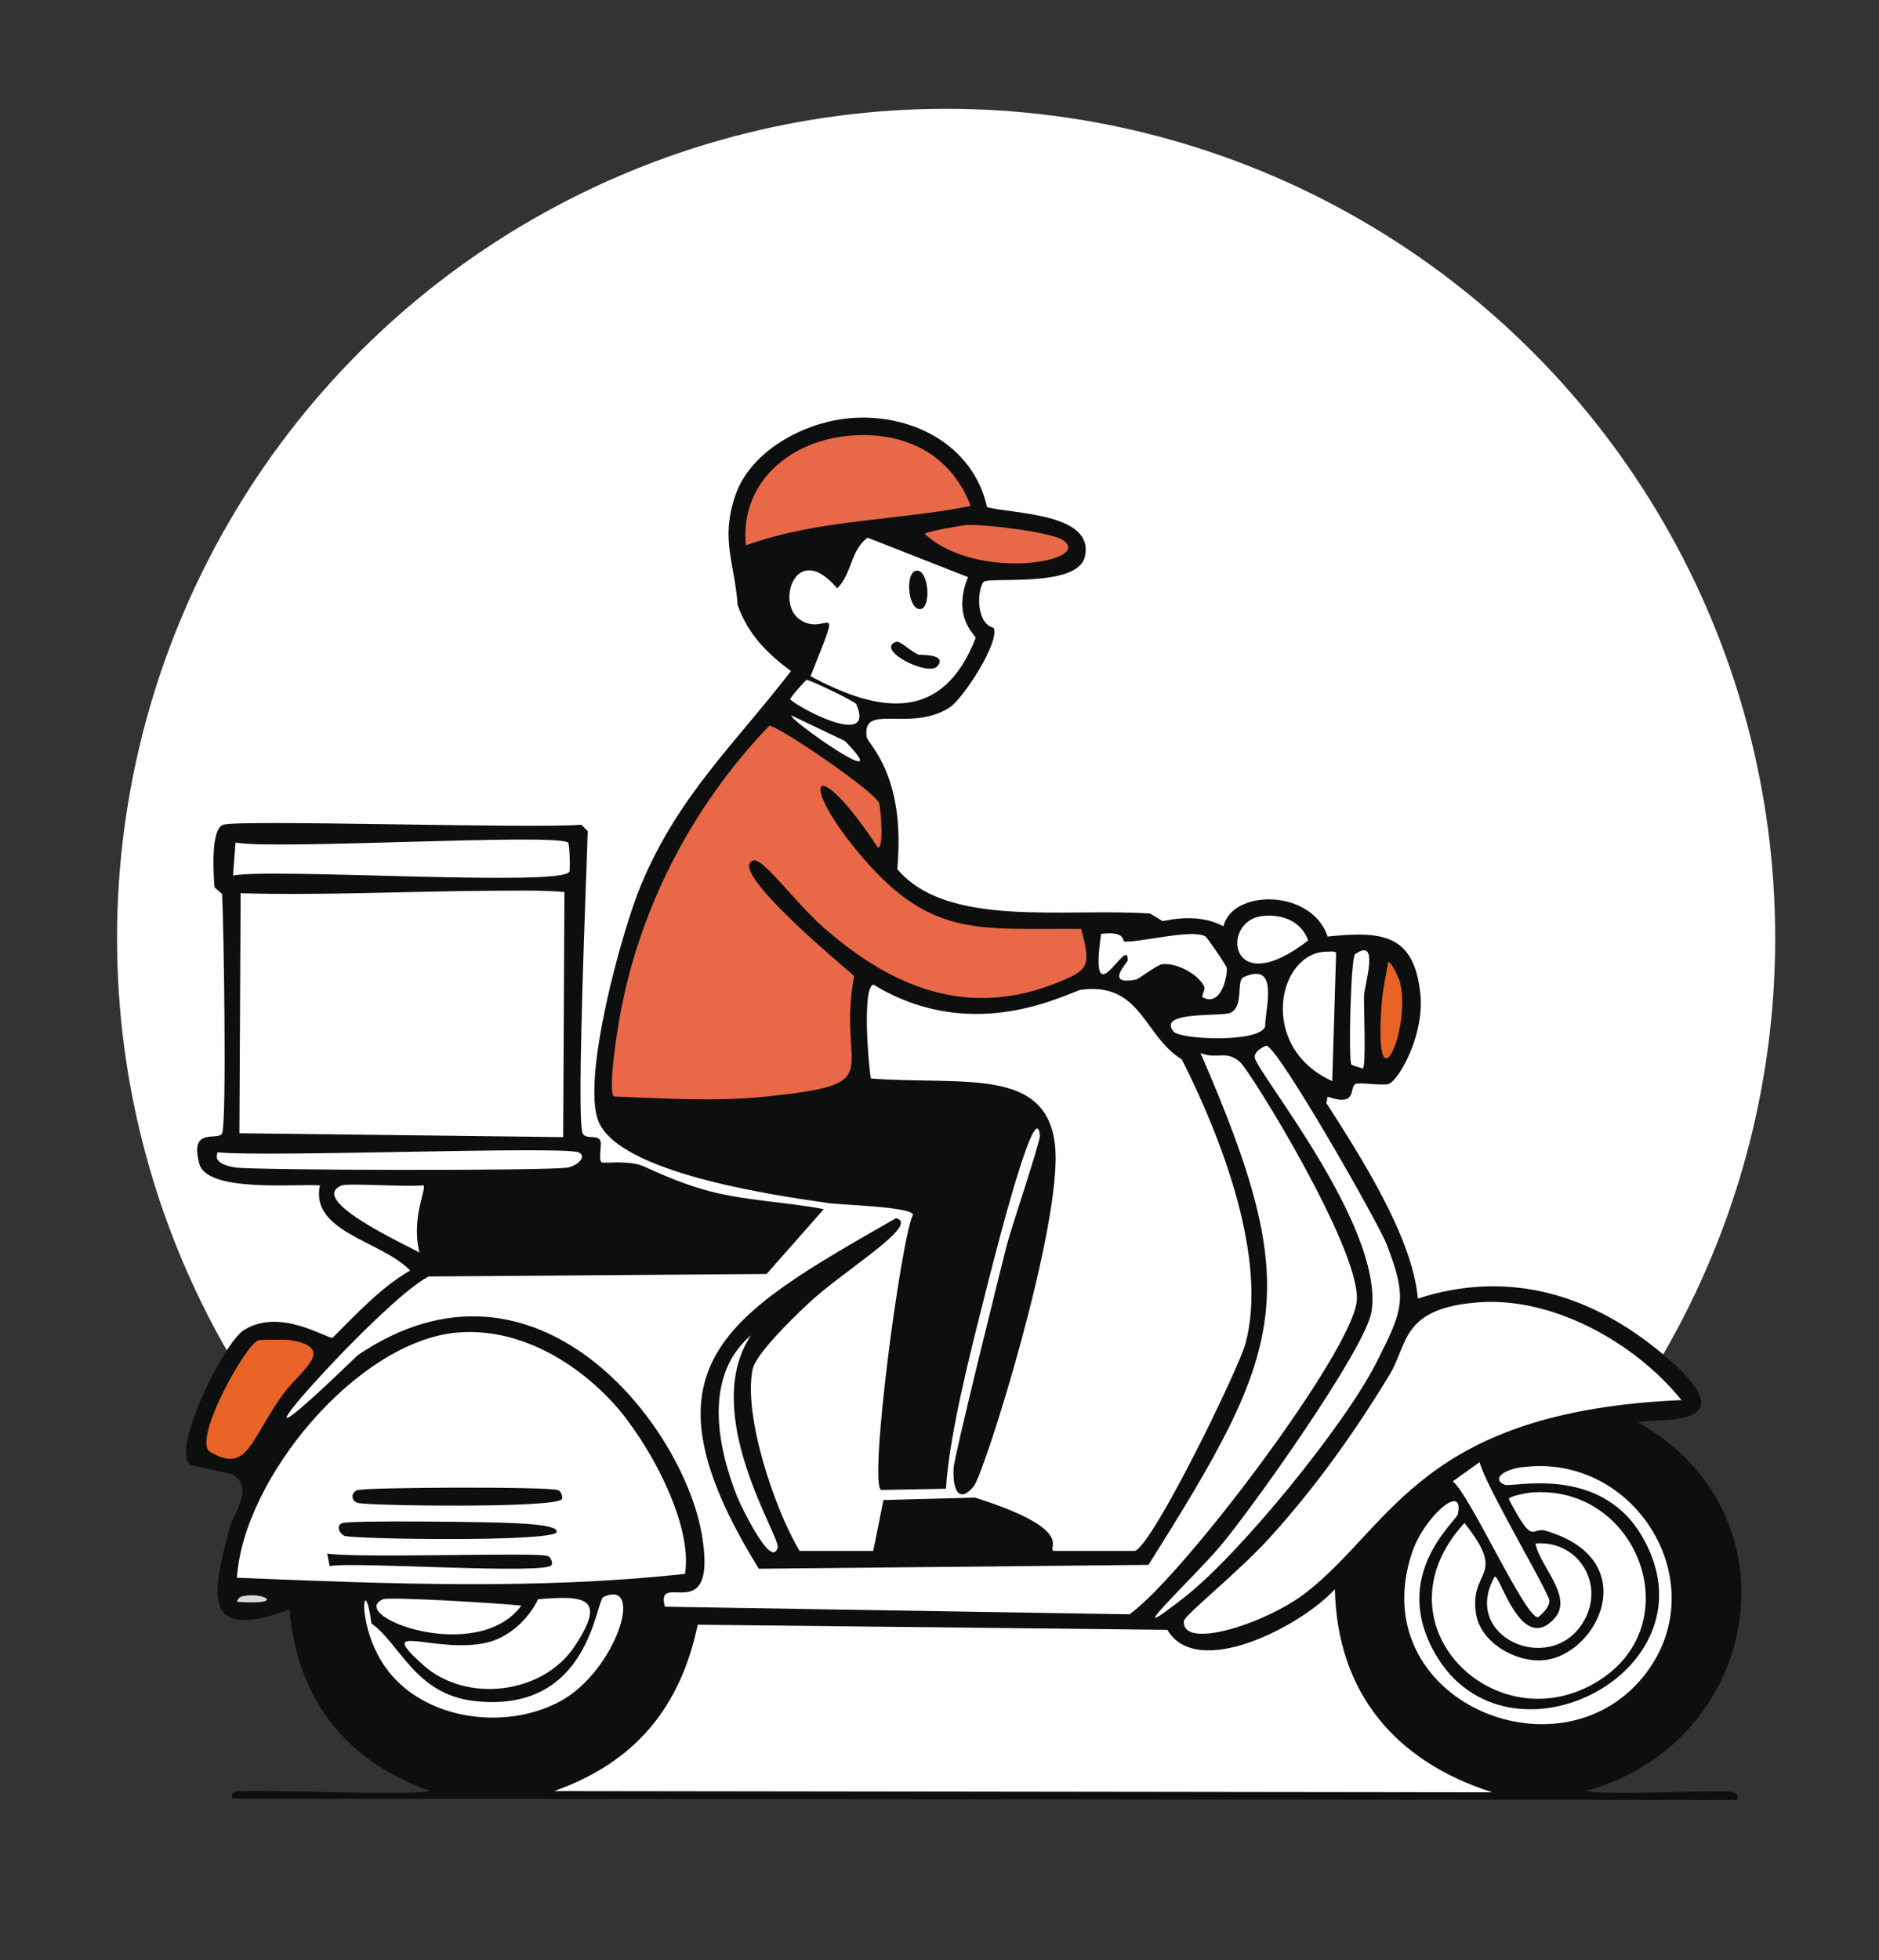 <?xml version="1.0" encoding="UTF-8"?><svg id="Layer_1" xmlns="http://www.w3.org/2000/svg" viewBox="0 0 106.43 111"><rect x="0" y="0" width="106.43" height="111" fill="#333333" stroke="none"/><defs><style>.cls-1{fill:#e96326;}.cls-2{fill:#e86848;}.cls-3{fill:#fff;}.cls-4{fill:#0d0e0e;}.cls-5{fill:#d6d7da;}</style></defs><circle class="cls-3" cx="53.59" cy="53.12" r="46.96"/><g id="Generative_Object"><path class="cls-4" d="M48,23.69c3.56-.35,7.11,1.45,7.91,5.03,1.53.39,6.1.34,5.54,2.8-.42,1.81-5.52,1.11-5.75,1.44-.36.51-.42,2.34.58,2.59.38.76-1.71,4.02-2.52,4.53-2.26,1.41-4.95-.31-4.67,1.65.05.39,2.24,2.14,1.73,7.48,2.83,3.36,9.43,2.19,14.31,2.52.04,0,.59.35.72.43,1.17-.25,2.39-.27,3.45.29.5-2.11,4.99-2.13,5.9.58,3.01-.3,4.89-.2,5.25,3.24.25,2.35-1.24,4.93-1.8,5.11-.36.11-1.63-.11-1.87,0-.38.18.15,1.32-1.58.72l-.07.36c1.95,3.05,4.87,7.58,5.18,11.07,4.92-1.59,9.48-.36,13.45,2.8,6.31,5.04-.87,3.82-.93,4.24,9.18,5.19,6.95,18.13-3.02,20.85,1.5.28,7.88-.13,8.41.07.12.04.33.3.14.43l-85.2-.07c.01-.11-.06-.29.07-.36.49-.26,9.66.25,11.14-.07-4.81-1.71-7.51-5.18-7.98-10.28-5.18,1.93-4.27-1.12-3.38-4.67.2-.78,1.39-2.15.22-2.95-.15-.1-2.34-.51-2.44-.58-1.14-.75,1.87-6.9,3.02-7.62,2.07-1.3,4.7.5,5.03.43,1.37-1.36,2.7-2.82,4.39-3.81-1.6-1.67-5.68-2.17-5.11-4.82-1.38-.09-6.4.41-6.83-1.22-.58-2.16,1.08-1.25,1.29-1.73.27-.62.09-11.99,0-13.52,0-.07-.43-.36-.43-.43-.06-.75-.23-3.29.5-3.52.97-.3,17.48.23,20.28,0l.36.36c-.05,1.99-.66,16.34-.29,17.11.19.39.82.04,1.01.43.09.19-.13,1.08.07,1.22.09.06,1.3-.1,2.16.14.35.1,2.17,1.08,4.31,1.58,2,.47,4.1.54,6.11.93l-3.24,3.67-19.13.14c-2.66,1.26-13.99,14.07-4.03,4.46,10.12-6.87,18.43,3.97,19.49,10.14.93,5.46-2.68,1.93-2.09,4.1l26.32.43c3.07-2.21,12.64-14.9,12.87-17.76.24-2.86-6.04-13.03-6.62-13.52-.83-.7-1.27-.12-2.23-.5,5.93,13.63,4.8,16.69-2.95,28.98l-22.07.22c-7.08-11.47-1.95-14.29,7.77-19.85,1.44.36-3.06,3.01-5.03,4.89-.75.71-2.91,2.78-3.09,3.67-.54,2.6,1.23,7.9,2.66,10.28h4.17l.58-2.88,5.18-.14c5.83,1.85,4.05,2.86,4.46,3.02h4.6c1.02-.32,5.85-10.25,6.26-11.72,1.31-4.82-1.39-11.75-3.6-16.11-2.18-1.34-2.29-4.37-5.68-3.95-.61.07-6.03,3.24-11.79-.29-.64.16-.29,4.54-.14,5.32,5.2.39,9.96-.69,10.43,3.81.45,4.37-3.98,18.49-4.6,19.27-.71.89-1.21.48-1.15-1.01.03-.65,2.59-10.97,3.02-12.65.23-.9,1.9-5.86,1.87-6.18-.23-2.66-2.99,8.52-3.16,9.2-.8,3.16-1.97,7.72-2.16,10.79l-3.67.07c-.72-.32,1.1-14.08,1.8-15.6-.14-.44-4.08-.54-4.82-.65-2.91-.42-11.88-1.68-13.01-4.67-.93-2.45,1.34-10.75,2.44-13.37,2.12-5.05,5.29-7.94,8.48-12.08-1.37-1.02-2.43-2.08-3.02-3.74-.17-2.41-.98-3.68-.14-6.18.85-2.53,3.84-4.14,6.4-4.39Z"/><path class="cls-3" d="M75.61,89.99c.13,5.87,3.44,9.76,8.92,11.5l-53.14-.07c4.56-1.62,7.14-4.7,8.13-9.42l26.6.29c1.69,2.87,7.59-.22,9.49-2.3Z"/><path class="cls-3" d="M83.81,73.74c4.2-.29,8.84,2.32,11.43,5.54-14.69.64-16.35,7.04-21.21,10.86-2.28,1.79-7.11,3.33-6.97,1.65.03-.34,3.07-2.74,4.89-4.75,2.58-2.85,4.77-5.92,6.76-9.2,1.06-1.75.64-3.79,5.11-4.1Z"/><path class="cls-3" d="M86.69,84.52c6.01-.54,9.08,7.36,3.88,10.64-5.82,3.68-12.88-3.2-7.62-8.92,2.47,3.11.28,2.57.65,5.11.24,1.65,2.23,2.79,3.81,2.66,3.09-.26,5.75-5.69.14-7.33-.83-.24-.67.95-2.09-1.8.05-.17,1.04-.34,1.22-.36Z"/><path class="cls-3" d="M71.73,59.21c.66.07,6.34,10.02,6.83,11.29,1.18,3.08.91,3.66-.58,6.62-1.8,3.58-7.73,10.84-10.86,13.3-4.14,3.25.41-1.01,1.94-2.8,1.72-2.01,8.31-11.25,8.63-13.37.71-4.79-6.56-13.58-6.62-14.38-.03-.38.6-.65.65-.65Z"/><path class="cls-3" d="M86.25,83.08c6.43-.83,11.01,6.69,6.83,11.86-4.85,5.99-15.9,1.26-13.09-7.05.68-2.01,2.96-3.99,2.59-2.16-.09.42-3.86,3.43-1.29,7.91,4.11,7.17,16.28.88,11.65-6.76-2.39-3.94-7.29-2.65-7.69-2.8-.73-.27-.25-.84,1.01-1.01Z"/><path class="cls-3" d="M30.46,90.56c2.74-.24,3.9-.08,2.09,2.66-1.8,2.72-6.13,3.24-8.56,1.08-2.9-2.59.68-.61,3.6-1.29,1.23-.29,2.35-1.32,2.88-2.44Z"/><path class="cls-1" d="M14.64,75.89c.12-.03,1.67-.04,1.87,0,2.61.47.44,1.76-.5,3.09-1.9,2.68-2,4.45-4.1,3.24-1.06-.61,2-6.11,2.73-6.33Z"/><path class="cls-3" d="M34.2,90.42c2.33-1.03.69,4.18-2.44,5.9-3.25,1.78-8.14,1.03-10.14-2.23-1.48-2.42-.97-5.13-.58-2.16,1.64,1.17,2.47,4,5.82,4.39,6.55.75,6.86-5.68,7.33-5.9Z"/><path class="cls-3" d="M75.18,53.89c.21,0,.42-.05.5.07l-.22,7.26c-4.27-1.94-3.07-7.35-.29-7.33Z"/><path class="cls-3" d="M86.97,87.4c2.49-.2,4.02,2.41,2.66,4.53-1.9,2.97-6.91.73-4.96-2.66.32-.03,1.52,4.45,3.38,2.37,1.09-1.22-.83-2.93-1.08-4.24Z"/><path class="cls-3" d="M83.81,82.8c.32,1.32,3.94,7.4,3.95,7.84.02.4-.59.93-.65.93-.71.07-3.83-6.89-4.82-7.69l1.51-1.08Z"/><path class="cls-3" d="M21.69,90.56c.36-.16,6.86.24,7.84.36-2.53,3.4-9.93.56-7.84-.36Z"/><path class="cls-3" d="M19.38,67.12c.34-.13,3.62.1,4.6,0,.22.13-.71,1.85-.22,3.81-.53-.34-6.47-2.99-4.39-3.81Z"/><path class="cls-3" d="M42.54,75.61c-2.93,4.39,1.67,11.4,1.51,12.01-.35,1.34-2.19-2.58-2.3-2.88-1.15-2.9-1.89-6.86.79-9.13Z"/><path class="cls-3" d="M70.44,55.33c2.05-.91,1.22,1.75,1.22,2.8-.35.94-4.81.73-5.18.29-1-1.2,2.78-.83,3.24-1.08.75-.4.29-1.82.72-2.01Z"/><path class="cls-3" d="M71.44,51.88c1.15-.15,2.24.25,2.66,1.37-4.49,3.49-4.97-1.06-2.66-1.37Z"/><path class="cls-3" d="M76.76,54.03c1.41-1,.53,1.7.5,2.37-.02.44.13,4.07-.07,4.1-.03,0-.63-.19-.65-.22-.16-.27-.04-6.07.22-6.26Z"/><path class="cls-1" d="M78.63,54.47c.2,0,.62.97.65,1.08.73,2.63-1.54,7.74-1.01,1.15.06-.72.24-1.51.36-2.23Z"/><path class="cls-5" d="M13.63,90.42c1.12-.36,2.77.48-.14.29-.14-.04.07-.26.14-.29Z"/><path class="cls-3" d="M25.86,75.46c3.39-.31,6.61,1.54,8.84,3.95,1.94,2.1,4.57,6.8,4.1,9.71-8.42.92-16.93.56-25.38.22.37-5.64,6.8-13.36,12.44-13.88Z"/><path class="cls-4" d="M18.52,87.97c1.74.28,11.93-.09,12.51.14.16.06.28.34.22.5-.24.58-11.19-.2-12.58.07l-.14-.72Z"/><path class="cls-4" d="M19.38,86.25c.45-.18,8.68-.07,9.78,0,.46.03,2.47.09,2.37.5-.14.58-11.44.41-12.01.22-.24-.08-.54-.56-.14-.72Z"/><path class="cls-4" d="M20.25,84.38c.54-.17,10.83-.21,11.36,0,.16.06.28.34.22.5-.22.54-11.02.39-11.58.22-.38-.12-.38-.6,0-.72Z"/><path class="cls-3" d="M13.34,47.71c2.27.42,18.07-.54,18.84,0,.08.06.13,1.53.07,1.65-.39.87-16.94-.22-19.05.22l.14-1.87Z"/><path class="cls-3" d="M12.34,65.25c2.65.29,19.47-.37,20.42,0,.51.2,0,.73-.58.86-.92.2-17.91.16-18.84,0-.42-.07-1.29-.24-1.01-.86Z"/><path class="cls-3" d="M27.73,50.44c1.41,0,2.84-.05,4.24.07l-.07,13.88-18.34-.22.07-13.59c4.7.13,9.4-.11,14.09-.14Z"/><path class="cls-2" d="M43.54,41.09c.42-.09,6.01,3.72,6.26,4.39.04.12.31,2.46-.07,2.52-3.7-5.6-4.63-3.79-.79.65,3.88,4.48,6.59,3.9,12.3,3.95.55,2.09.45,2.31-1.29,3.02-5.16,2.1-9.49.27-13.37-3.16-1.51-1.34-3.36-3.87-3.88-3.74-1.68.41,5.02,5.96,5.68,6.54-1.02,5.56,2.15,6.09-4.96,6.83-2.86.3-5.77.11-8.63,0-.37-.16.12-3.37.22-3.95,1.02-6.4,4.1-12.4,8.56-17.04Z"/><path class="cls-2" d="M47.86,24.7c3.17-.37,5.96.89,7.12,3.95-4.2.84-8.62.75-12.73,2.23-.35-3.46,2.36-5.81,5.61-6.18Z"/><path class="cls-3" d="M62.38,52.88c1.37-.18,1.22.42,1.29.43.79.09,3.81-.72,4.6-.29.1.05,1.21,1.67,1.22,1.8.03.55-.36,2.21-1.37,1.65-.11-.06.2-.41.07-.65-.4-.73-1.62-1.32-2.37-1.22-.26.03-1.36.85-1.44.86-1.87.38-.51-.95-.5-1.08.03-1.54-2.24,3.53-1.51-1.51Z"/><path class="cls-2" d="M54.76,29.73c.98-.06,4.8.4,5.46.86,1.75,1.21-4.92,2.37-7.84-.36.03-.12,2.13-.49,2.37-.5Z"/><path class="cls-3" d="M45.7,38.5c.16-.01,2.74,1.22,2.8,1.37,1.16,2.67-3.7-.03-3.74-.29-.01-.07.86-1.07.93-1.08Z"/><path class="cls-3" d="M44.84,40.52l3.02,1.44c3.11,3.21-3.31-1.3-3.02-1.44Z"/><path class="cls-3" d="M49.15,30.45l5.68,2.23c-.93,2.3.44,3.27.43,3.45-1.85,4.76-5.39,4.29-9.35,2.16,1.95-4.87.87-2.11-.65-3.24-1.32-.98-.12-4.46,2.16-1.73.85-.85.75-2.17,1.73-2.88Z"/><path class="cls-4" d="M50.73,36.35c.26-.1.72.45,1.29.72.07.03,1.66-.06,1.08.65-.5.62-3.52-.91-2.37-1.37Z"/><path class="cls-4" d="M51.88,32.32c.72-.14.88,2.03.29,2.16-.73.16-.93-2.03-.29-2.16Z"/></g></svg>